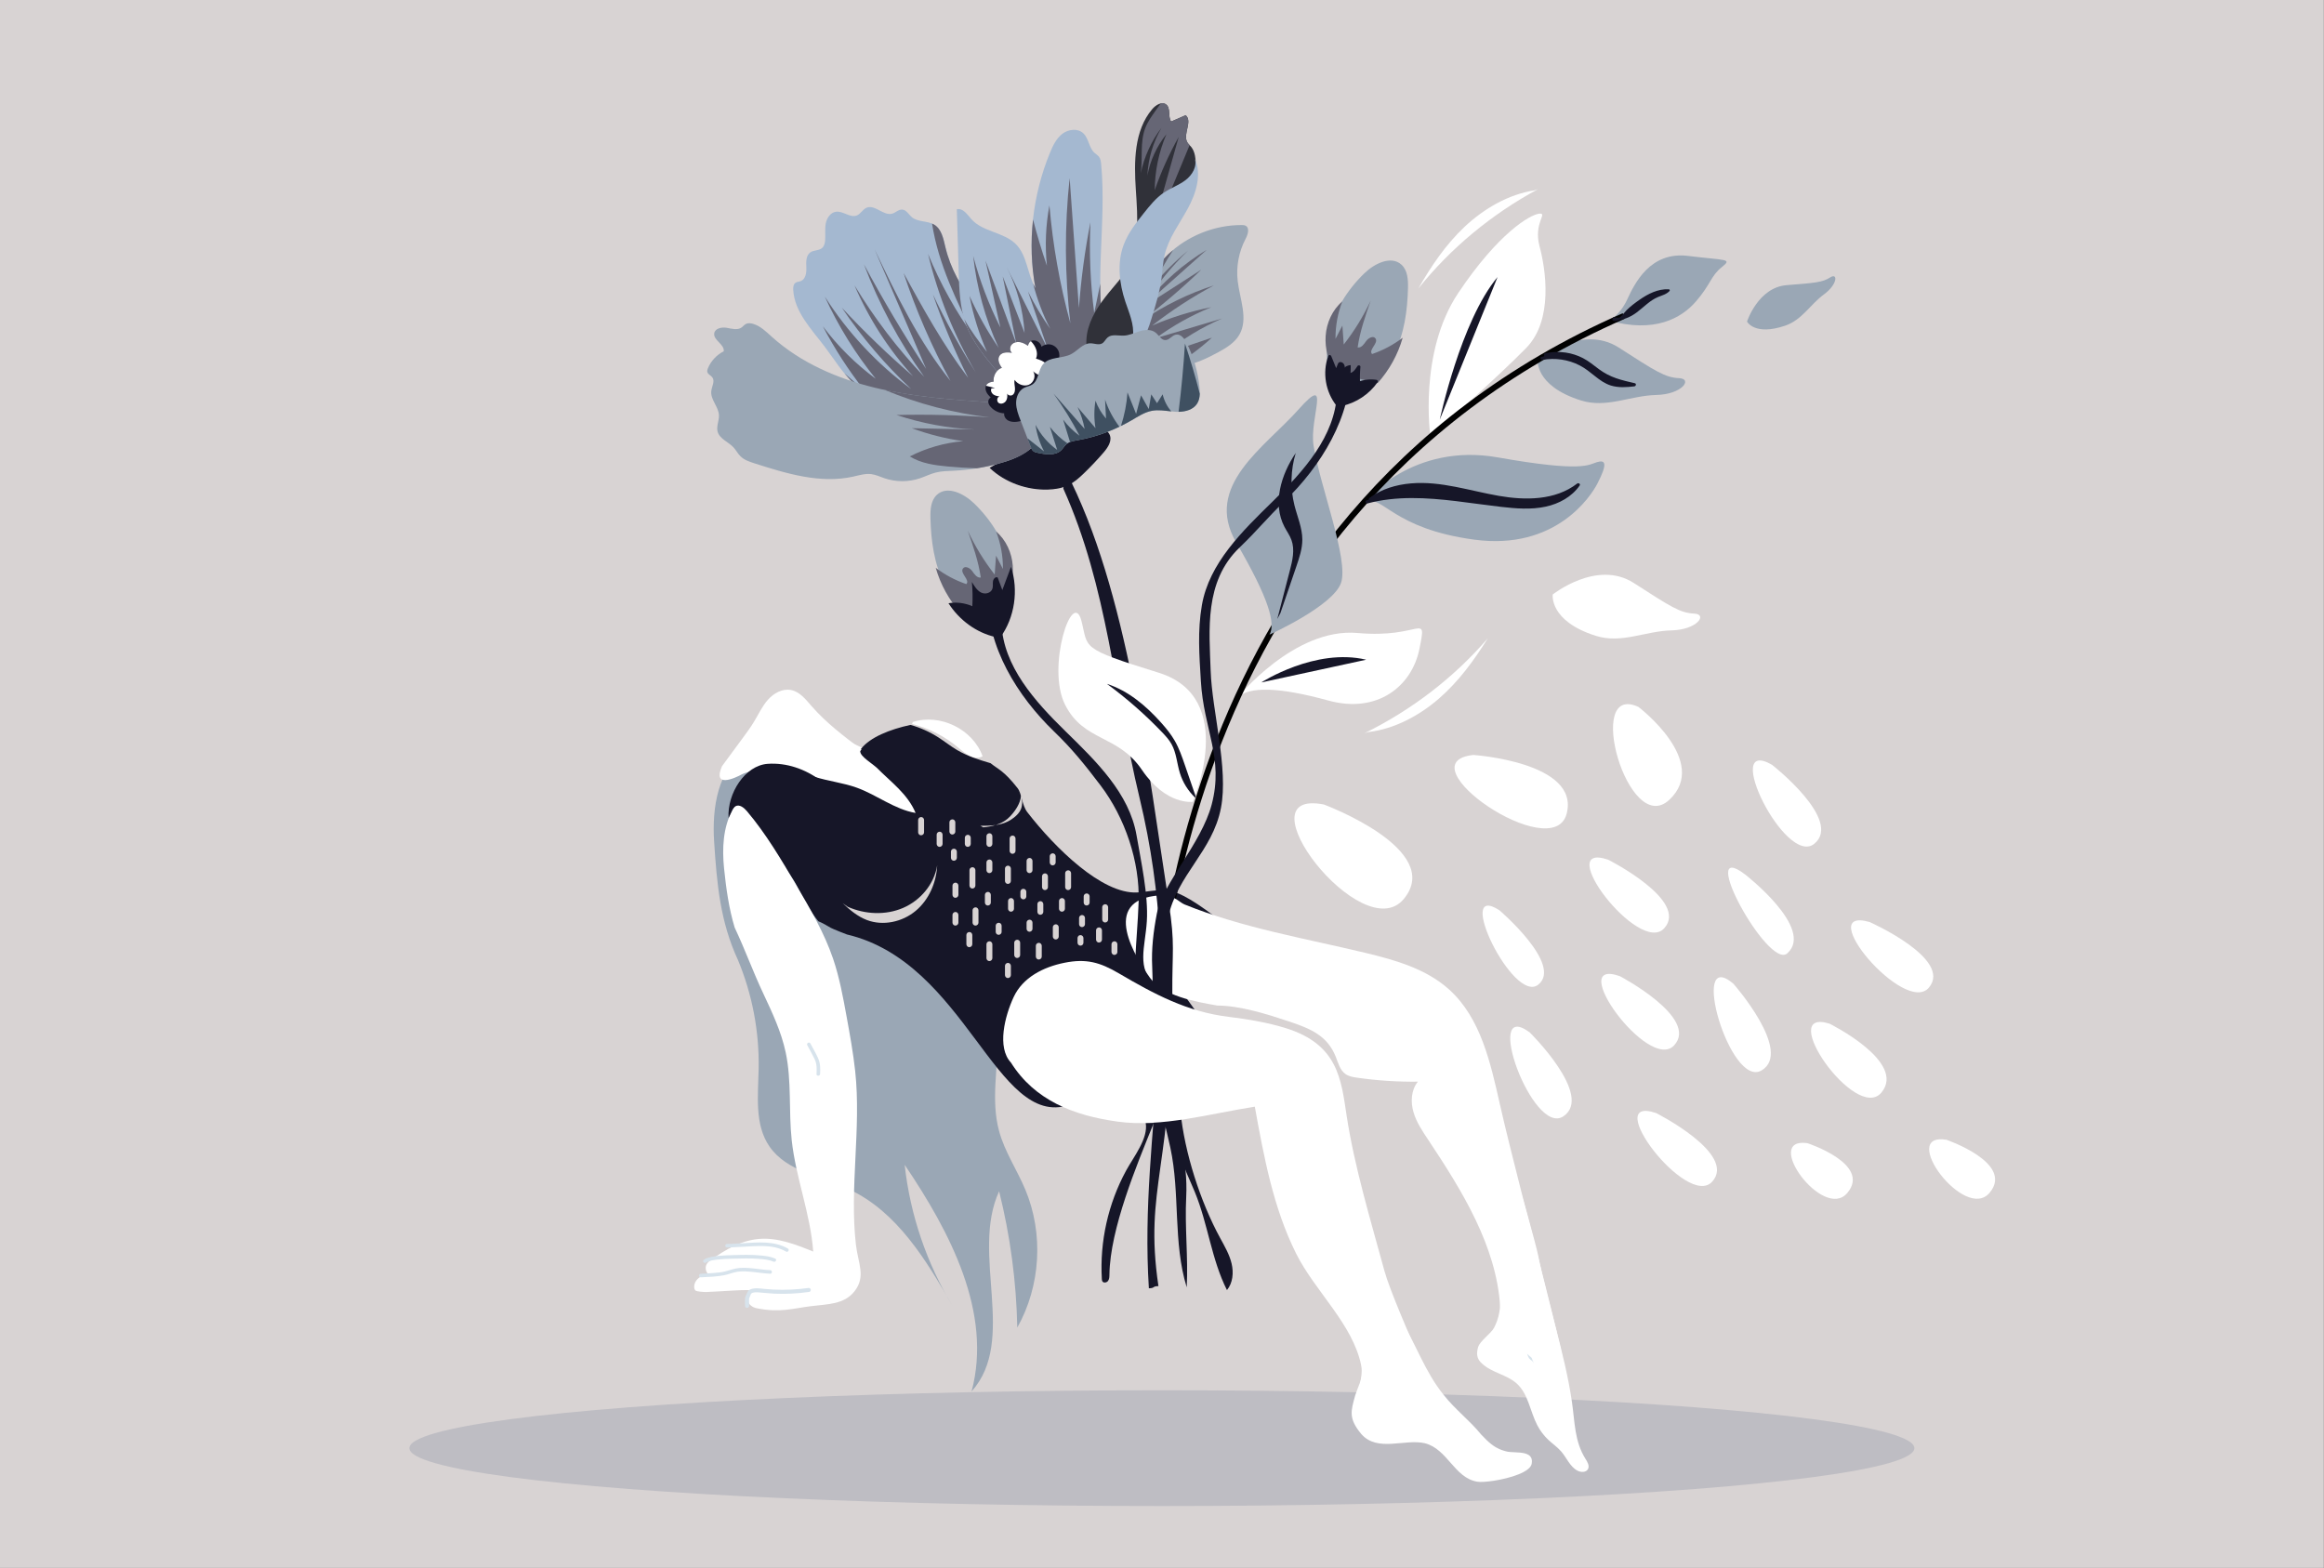 <?xml version="1.0" encoding="utf-8"?>
<!-- Generator: Adobe Illustrator 23.0.6, SVG Export Plug-In . SVG Version: 6.00 Build 0)  -->
<svg version="1.1" id="Layer_1" xmlns="http://www.w3.org/2000/svg" xmlns:xlink="http://www.w3.org/1999/xlink" x="0px" y="0px"
	 viewBox="0 0 1962 1323.88" enable-background="new 0 0 1962 1323.88" xml:space="preserve">
<rect x="0" y="0" width="1962" height="1323.88" fill="#333333" stroke="none"/>
<rect x="-0.1" y="-0.36" fill="#D8D3D3" width="1962" height="1324.45"/>
<ellipse fill-rule="evenodd" clip-rule="evenodd" fill="#BEBDC3" cx="980.9" cy="1222.76" rx="635.29" ry="48.87"/>
<g>
	<path fill-rule="evenodd" clip-rule="evenodd" fill="#9AA7B5" d="M623.01,810.6c12.07,28.93,18.06,60.38,17.47,91.72
		c-0.42,22.55-3.66,47.23,9.17,65.78c14.69,21.25,43.75,25.21,67.17,36.12c40.62,18.91,65.34,60.07,87.62,98.94
		c-22.07-36.28-36.06-77.44-40.69-119.65c38.47,56.89,74.21,125.01,56.5,191.36c38.8-43.38-1.1-116.13,23.24-169
		c9.4,37.62,14.56,76.29,15.34,115.06c19.77-35.08,22.35-79.34,6.77-116.48c-6.97-16.62-17.33-31.87-22.09-49.24
		c-7.2-26.3-0.78-54.18-1-81.45c-0.6-77.28-53.43-143.33-106.14-199.85c-14.02-15.03-28.61-30.17-46.98-39.39
		c-18.37-9.22-41.5-11.54-59.01-0.79c-24.45,15-29.36,48.37-27.48,77C605.25,746.47,607.97,778.08,623.01,810.6"/>
</g>
<line fill="none" stroke="#C06A41" stroke-width="0" stroke-linecap="round" stroke-linejoin="round" x1="1009.93" y1="1166.23" x2="1009.92" y2="1166.13"/>
<path fill="none" stroke="#C06A41" stroke-width="0" stroke-linecap="round" stroke-linejoin="round" d="M1009.92,1166.07
	c0-0.03-0.01-0.06-0.01-0.09"/>
<path fill="none" stroke="#C06A41" stroke-width="0" stroke-linecap="round" stroke-linejoin="round" d="M1003.07,1115.05
	c0.04,0.27,0.07,0.55,0.11,0.82"/>
<path fill="none" stroke="#C06A41" stroke-width="0" stroke-linecap="round" stroke-linejoin="round" d="M1005.95,1135.91
	c0,0,0-0.01,0-0.01"/>
<path fill="#C06A41" d="M1006,1136.25c0.01,0.08,0.02,0.17,0.03,0.25c0.02,0.13,0.03,0.26,0.05,0.39L1006,1136.25z"/>
<g>
	<path fill="#FFFFFF" d="M731.31,632.88c-8.51-3.37-59.73-29.67-63.29-23.88c-5.74,9.34-11.91,18.43-18.46,27.22
		c-2.98,4-6.08,8-7.94,12.63c-1.86,4.63-2.34,10.07-0.05,14.51c1.61,3.12,4.4,5.45,7.28,7.46c17.22,12.01,38.88,15.21,58.58,22.48
		c10.01,3.69,19.64,8.49,29.95,11.2c11.6,3.05,23.73,3.39,35.72,3.03c4.4-0.13,8.87-0.36,13.03-1.82c4.16-1.45,8.02-4.3,9.73-8.36
		c1.31-3.12,1.25-6.67,0.58-9.99c-2.99-14.94-16.74-25.17-30.37-31.98c-13.63-6.81-28.66-12.08-39.01-23.25"/>
</g>
<g>
	<path fill="#161628" d="M1025.55,773.82c-22.13-16.69-33.18-21.62-41.35-22.19s-16.28,1.58-24.46,1.94
		c-29.47,1.27-68.87-37.36-92.4-67.74c-4.65-6-4.67-15.8-8.28-20.38c-11.59-14.76-16-15.58-22.81-21.05
		c-9.73-2.85-19.48-5.92-28.2-11.07c-5.57-3.29-10.64-7.38-16.1-10.86c-7.19-4.58-15.07-8.09-23.28-10.39
		c-17.52,3.77-34.13,10.51-41.62,20.05c-3.81,4.85,6.57,10.4,13.09,16.07c12.29,12.42,26.05,22.04,32.85,38.23
		c-17.84-3.04-32.68-15.23-49.71-21.36c-11.7-4.21-24.27-5.49-36.11-9.32c-0.69-0.22-1.39-0.46-2.08-0.7
		c-11.33-1.27-21.69-1.8-34.1,2.3c-10.28,3.4-20.41,8.09-28.1,15.71c-2.73,2.7-4.81,5.72-6.41,8.98
		c12.92,3.88,23.02,12.34,28.87,24.67c8.41,17.73,20.37,27.23,27.67,41.85c5.11,10.23,10.7,20.44,17.82,29.32
		c2.49,0.77,10.72,5.64,10.72,5.64c0.9,0.56,12.61,5.32,13.41,5.5c100.77,23.71,125.85,164.11,187.37,144.03
		c8.34-26.4-15.9-81.42,10.91-88.36c26.81-6.94,70.92,2.24,97.32,10.57l-18.24-25.41c3.79-22.07-1.84-7.25,1.95-29.32
		C994.99,796.38,1028.92,776.36,1025.55,773.82z"/>
</g>
<g>
	<path fill="#D8D3D3" d="M715.72,765.67c14.66,6.47,32,7.28,46.71,0.93c14.71-6.35,26.31-20.12,28.78-35.95
		c-0.69,14.6-7,29.15-18.23,38.5s-27.46,12.89-41.12,7.69c-7.82-2.98-14.4-8.48-20.46-14.25"/>
</g>
<g>
	<path fill="#D8D3D3" d="M827.65,697.26c7.96-0.02,16.25-0.12,23.35-3.7c1.81-0.91,3.5-2.03,5.09-3.29
		c2.46-1.94,4.71-4.28,5.87-7.19c1.62-4.08,0.87-8.66,0.11-12.98c0.06,6.06-3.07,11.71-6.86,16.43c-1.39,1.73-2.9,3.39-4.6,4.82
		c-5.65,4.72-13.17,6.57-20.51,7.23"/>
</g>
<path fill="#FFFFFF" d="M1122.49,1059.96c1.54,1.77,4.88,34.72,6.52,36.49c13.06,14,19.75,42.4,21.18,62.55
	c0.34,3.94-5.02,15.33-6.06,19.14c-3.67,13.33-5.92,19.36,5.09,32.66c13.64,15.63,36.73,3.84,53.76,7.82
	c19.11,4.92,24.87,29.31,44.19,32.46c2.39,0.47,7.84,0.16,14.24-0.84c13.47-2.12,30.96-7.34,31.76-14.67
	c0.45-2.71-0.13-4.61-1.36-5.97c-0.78-0.85-1.83-1.5-3.04-1.95c-1.15-0.45-2.43-0.75-3.77-0.93c-0.55-0.09-1.11-0.17-1.68-0.22
	c-3.76-0.38-7.69-0.28-10.23-0.69c-1.34-0.28-2.6-0.59-3.79-0.99c-1.29-0.4-2.54-0.87-3.72-1.41c-0.98-0.45-1.92-0.94-2.82-1.45
	c-2.72-1.62-5.16-3.6-7.64-5.96c-1.57-1.5-3.17-3.15-4.84-4.93c-9.66-11.95-21.74-20.82-31.66-33.49
	c-15.35-18.97-23.22-42.29-34.93-61.65C1183.49,1115.54,1119.88,1057.17,1122.49,1059.96z"/>
<g>
	<path fill="#FFFFFF" d="M1251.28,1151.44c8.28,7.71,20.92,9.21,29.29,16.83c9.77,8.91,11.19,23.59,17.34,35.3
		c2.43,4.62,5.65,8.83,9.47,12.39c3.51,3.26,7.53,6,10.66,9.63c4.66,5.41,7.41,12.84,13.72,16.17c2.95,1.56,7.32,1.59,8.89-1.35
		c1.45-2.74-0.46-5.97-2.11-8.59c-9.31-14.83-8.94-30.73-11.45-48.05c-5.97-41.17-20.65-83.63-28.67-124.45
		c-1.37-6.96-16.16-61.08-17.59-61.25c-17.34-2-17.92,23.5-35.19,26.06c4.56,2.27,12.37,13.98,13.68,18.9
		c1.98,7.39,0.63,17.37,2.61,24.76c4.72,17.64,7.98,37.34-0.65,53.43c-2.55,4.75-11.88,11.05-13.39,16.22
		S1246.46,1147.39,1251.28,1151.44"/>
</g>
<g>
	<path fill="#D7E3EC" d="M1293.37,1148.95c-1.63-0.78-2.8-2.31-3.44-3.93c-0.64-1.62-0.82-3.35-0.92-5.06
		c-0.25-4.14-0.1-8.39,1.57-12.1s5.13-6.82,9.41-7.21c-4.07,3.65-6.81,8.63-7.72,14s0.02,11.12,2.61,16.17"/>
</g>
<path fill="#161628" stroke="#161628" stroke-width="1.049" stroke-miterlimit="10" d="M914.57,399.4
	c5.9-5.68,11.5-11.61,16.78-17.75c3.8-4.42,7.57-10.32,4.48-15.29c-2.3-3.7-7.49-5.11-12.19-5.62
	c-16.37-1.76-32.63,3.24-46.78,10.36c-14.15,7.12-26.76,16.33-40.48,24.06c12.31,11.56,30.32,18.2,48.04,17.71
	c5.76-0.16,11.57-1.06,16.65-3.39C906.33,407.07,910.57,403.26,914.57,399.4z"/>
<path fill="#9AA7B5" d="M965.55,302.19c-2.33-1.41-4.69-3.2-5.47-5.81c-0.59-1.97-0.19-4.08,0.22-6.09
	c2.79-13.73,5.58-27.45,8.37-41.18c1.23-6.07,2.49-12.21,5.09-17.83c2.87-6.2,7.3-11.56,12.22-16.29
	c16.52-15.86,39.32-25.01,62.22-24.97c1.15,0,2.35,0.04,3.37,0.57c3.72,1.94,1.88,7.52-0.07,11.24c-5.66,10.78-7.99,23.28-6.6,35.37
	c1.78,15.4,9.15,32.03,1.4,45.45c-3.93,6.8-11.01,11.08-17.92,14.83c-9.95,5.4-20.42,10.39-31.67,11.61
	C985.94,310.26,974.81,307.8,965.55,302.19z"/>
<g>
	<path fill="#666675" d="M1014.22,227.66c-15.79,10.15-31.59,20.31-47.38,30.46c-0.84,4.15-1.69,8.3-2.53,12.45
		C981.74,257.23,998.43,242.91,1014.22,227.66z"/>
	<path fill="#666675" d="M985.98,215c-4.93,4.73-9.35,10.09-12.22,16.29c-2.61,5.62-3.86,11.76-5.09,17.83
		c-0.39,1.9-0.77,3.81-1.16,5.71c10.1-15.65,21.91-30.18,35.33-43.09c-10.67,8.84-20.53,18.66-29.41,29.3
		c4.99-10.3,10.67-20.25,16.93-29.84C988.87,212.44,987.37,213.66,985.98,215z"/>
	<path fill="#666675" d="M975.81,285.54c14.43-10.6,30.19-19.4,46.78-26.14c-17.14,3.39-33.93,8.6-49.97,15.53
		c16.35-12.76,33.8-24.12,52.09-33.92c-21.45,6.89-41.87,16.94-60.44,29.7c-1.33,6.53-2.65,13.06-3.98,19.59
		c-0.41,2.01-0.81,4.12-0.22,6.09c0.78,2.61,3.14,4.4,5.47,5.81c7.5,4.54,16.23,6.97,24.99,7.13c11.62-6.99,22.57-15.08,32.59-24.22
		c-13.3,4.52-26.6,9.04-39.91,13.56c14.65-12.17,31.06-22.21,48.56-29.73C1013.12,274.47,994.47,280.01,975.81,285.54z"/>
	<path fill="#666675" d="M967.22,256.23c-0.06,0.27-0.11,0.54-0.16,0.81c17.23-15.36,34.46-30.73,51.69-46.09
		C999.03,222.76,981.51,238.21,967.22,256.23z"/>
</g>
<path fill="#A4B8D0" d="M694.09,209.34c1.76-1.56,2.33-4.06,2.52-6.4c0.39-4.69-0.34-9.47,0.5-14.1c0.85-4.63,3.92-9.39,8.59-10.04
	c6.08-0.86,12.08,5.46,17.74,3.09c3.21-1.34,4.91-5.08,8.09-6.47c7.06-3.08,14.4,7.15,21.78,4.96c2.91-0.87,5.28-3.61,8.31-3.43
	c3.52,0.21,5.43,4.07,8.11,6.36c5.14,4.39,13.25,2.89,19.01,6.42c6.23,3.82,7.72,12,9.42,19.11c8.61,36.03,36.37,64.21,65.32,87.32
	c7.87,6.28,16.2,12.68,20.54,21.77c4.35,9.08,3.14,21.74-5.43,27.02c-3.25,2-7.1,2.72-10.86,3.37c-15.12,2.63-30.3,4.9-45.53,6.79
	c-9.67,1.2-19.47,2.25-29.14,1.04c-11.33-1.41-22.02-5.86-32.55-10.26c-14.08-5.89-28.46-11.96-39.72-22.25
	c-9.71-8.87-16.55-20.37-24.5-30.85c-11.24-14.83-25.56-29.42-26.62-48.01c-0.13-2.21,0.12-4.77,1.94-6.03
	c1.27-0.88,2.94-0.85,4.38-1.39c4.24-1.61,4.97-7.23,4.74-11.76c-0.23-4.53-0.33-9.96,3.41-12.52
	C687.1,211.04,691.42,211.72,694.09,209.34z"/>
<path fill="#666675" d="M878.6,344.93c8.57-5.28,9.78-17.93,5.43-27.02c-4.35-9.08-12.67-15.48-20.54-21.77
	c-28.95-23.11-56.71-51.29-65.32-87.32c-1.7-7.11-3.19-15.29-9.42-19.11c-0.6-0.37-1.23-0.65-1.87-0.92
	c5.28,34.19,20.92,65.94,36.37,96.97c-16.03-22.1-29.41-46.12-39.76-71.38c8.4,35.11,22.02,68.97,40.28,100.12
	c-13.36-21.26-25.45-43.3-36.2-65.99c8.34,24.16,18.3,47.75,29.81,70.57c-21.03-27.62-37.84-58.17-54.56-88.58
	c10.45,31.44,23.71,61.95,39.55,91.05c-26.86-33.39-45.58-72.44-64.05-111.09c14.51,33.66,29.03,67.31,43.54,100.97
	c-18.77-28.63-36.29-58.08-52.49-88.23c12.72,33.67,29.87,65.67,50.85,94.91c-22.31-23.5-42.07-49.42-58.82-77.17
	c12.04,28.09,28.83,54.15,49.44,76.73c-21.1-18.15-41.19-37.47-60.13-57.86c16.89,25.01,36.58,48.12,58.6,68.75
	c-28.88-21.25-53.77-47.9-73-78.16c11.32,24.85,25.82,48.24,43.02,69.44c-16.93-12.52-32.03-27.51-44.68-44.35
	c9.9,18.89,21.51,36.89,34.67,53.68c-5.58-4.51-11.04-9.16-16.38-13.94c2.45,2.96,5.03,5.8,7.88,8.4
	c11.27,10.29,25.65,16.36,39.72,22.25c10.53,4.4,21.22,8.85,32.55,10.26c9.67,1.21,19.47,0.16,29.14-1.04
	c15.23-1.89,30.41-4.16,45.53-6.79C871.5,347.65,875.35,346.93,878.6,344.93z"/>
<path fill="#A4B8D0" d="M809.34,229.15c0.45,15.19,0.95,30.7,6.28,44.93c5.4,14.44,15.41,26.6,25.24,38.47
	c8.48,10.24,17.86,21.07,30.77,24.25c13.8,3.4,27.98-2.82,40.68-9.2c10.03-5.04,21.12-11.86,22.73-22.96
	c0.68-4.68-0.51-9.39-1.5-14.02c-10.65-49.63,0.85-101.35-3.9-151.89c-0.21-2.27-0.51-4.67-1.92-6.46c-1.02-1.3-2.52-2.13-3.75-3.25
	c-4.75-4.33-4.77-12.22-9.51-16.57c-4.7-4.31-12.53-3.34-17.59,0.54c-5.06,3.88-7.94,9.9-10.37,15.8
	c-14.83,35.99-19.44,76.24-12.37,114.51c-6.85-11.82-6.86-27.46-16.5-37.15c-10.2-10.25-27.86-10.23-37.49-21.02
	c-3.52-3.94-7.23-9.73-12.36-8.43C808.32,194.19,808.83,211.67,809.34,229.15z"/>
<path fill="#666675" d="M923.77,264.32c-3.28-25.42-4.34-51.12-3.17-76.72c-4.73,23.95-7.98,48.19-9.73,72.54
	c-2.61-36.59-5.23-73.17-7.84-109.76c-4.41,40.72-4.2,81.93,0.62,122.61c-8.91-32.57-14.84-65.95-17.69-99.6
	c-3.14,16.76-3.86,33.98-2.12,50.95c-4.43-12.84-8.32-25.86-11.72-39c-2.1,19.3-1.48,38.88,2.04,57.97
	c-0.77-1.33-1.45-2.72-2.07-4.13c3.48,13.29,8.16,26.21,14.59,38.49c-7.08-10.03-13.39-20.62-18.84-31.62
	c5.51,16.06,11.02,32.13,16.54,48.19c-11.52-22.93-23.03-45.87-34.55-68.8c8.77,17.26,13.96,36.33,15.14,55.65
	c-6.15-15.91-12.3-31.82-18.45-47.74c3.82,18.89,7.64,37.78,11.45,56.66c-8.67-23.36-17.34-46.72-26.02-70.08
	c4.2,18.86,8.4,37.71,12.61,56.57c-9.74-19.24-17.45-39.51-22.95-60.36c2.9,26.76,10.18,53.04,21.44,77.48
	c-9.47-13.82-17.71-28.49-24.56-43.77c3.11,16.26,8.06,32.17,14.74,47.32c-6.84-8.82-13.75-17.94-19.11-27.69
	c0.44,1.47,0.91,2.93,1.45,4.38c0.12,0.29,0.23,0.59,0.35,0.88c5.46,14.14,15.28,26.13,24.96,37.82
	c8.48,10.24,17.86,21.07,30.77,24.25c13.8,3.4,27.98-2.82,40.68-9.2c10.03-5.04,21.12-11.86,22.73-22.96
	c0.68-4.68-0.51-9.39-1.5-14.02c-3.61-16.85-4.65-33.94-4.66-51.14C927.17,247.77,925.47,256.05,923.77,264.32z"/>
<path fill="#303139" d="M950.01,298.09c2.89-2.48,5.82-5.01,7.97-8.16c5.26-7.74,4.97-17.79,5.32-27.14
	c1.05-28.65,10-56.96,25.61-81c5.07-7.82,10.85-15.22,15.05-23.53c4.2-8.32,6.77-17.87,4.85-26.99c-0.54-2.56-1.45-5.1-3.09-7.14
	c-1.09-1.34-2.47-2.45-3.35-3.95c-4.03-6.91,4.69-17.71-1.39-22.9c-4.09,1.79-8.18,3.57-12.28,5.36
	c-2.87-4.24-0.14-11.21-4.16-14.37c-3.61-2.84-8.83,0.37-11.8,3.88c-15.36,18.13-15.41,44.35-13.83,68.06
	c1.59,23.71,3.59,49.32-9.04,69.45c-3.07,4.89-6.89,9.25-10.62,13.66c-8.59,10.16-16.9,21.07-20.49,33.89
	c-3.58,12.81-1.47,28.02,8.4,36.95C935.7,310.34,942.92,304.17,950.01,298.09z"/>
<path fill="#666675" d="M1004.3,122.57c-0.71-0.75-1.41-1.51-1.93-2.39c-4.03-6.91,4.69-17.71-1.39-22.9
	c-4.09,1.79-8.18,3.57-12.28,5.36c-2.87-4.24-0.14-11.21-4.16-14.37c-1.37-1.08-2.97-1.28-4.59-0.93c-1.56,2.14-3.1,4.29-4.62,6.44
	c-3.21,4.54-6.45,9.13-8.44,14.31c-4.62,11.99-2.04,25.46-3.83,38.19c2.9-13.86,8.92-27.06,17.49-38.34
	c-7.15,12.21-11.26,26.18-11.88,40.32c2.35-12.74,7.92-24.87,16.06-34.94c-6.39,14.9-9.77,31.08-9.88,47.29
	c5.39-15.54,12.17-30.6,20.24-44.94c-8.55,30.36-17.11,60.71-25.66,91.07C981.06,178.68,992.68,150.62,1004.3,122.57z"/>
<path fill="#9AA7B5" d="M636.94,391.22c27.02,8.66,55.62,17.4,83.32,11.22c5.06-1.13,10.17-2.76,15.31-2.11
	c3.82,0.48,7.36,2.19,11.01,3.44c9.61,3.3,20.31,3.34,29.94,0.12c4.48-1.5,8.73-3.67,13.3-4.85c5.03-1.29,10.28-1.33,15.47-1.59
	c12.62-0.63,25.18-2.6,37.39-5.87c8.47-2.27,16.9-5.21,24.12-10.19c7.22-4.98,13.2-12.2,15.23-20.74c0.83-3.48,0.9-7.43-1.22-10.31
	c-1.64-2.22-4.29-3.42-6.88-4.37c-12.25-4.49-25.47-5.41-38.49-6.3c-32.53-2.24-65.22-4.62-96.9-12.32s-62.58-21.04-86.8-42.86
	c-4.87-4.38-9.72-9.25-16.01-11.08c-2.04-0.59-4.35-0.81-6.2,0.22c-1.34,0.75-2.27,2.05-3.53,2.92c-3.51,2.44-8.23,0.98-12.44,0.24
	c-4.21-0.73-9.81,0.35-10.56,4.56c-1.04,5.89,8.8,9.35,7.99,15.28c-5.91,2.97-10.71,8.1-13.29,14.19c-0.45,1.05-0.83,2.22-0.53,3.33
	c0.54,2,2.96,2.79,4.2,4.45c2.39,3.19-0.38,7.56-0.87,11.51c-0.89,7.18,6.1,13.21,6.47,20.43c0.24,4.65-2.32,9.31-1.16,13.82
	c1.59,6.21,9,8.64,13.38,13.32c2.18,2.33,3.62,5.28,5.88,7.53C628.24,388.38,632.68,389.85,636.94,391.22z"/>
<path fill="#666675" d="M873.94,345.97c-12.25-4.49-25.47-5.41-38.49-6.3c-29.69-2.04-59.52-4.25-88.59-10.47
	c28.34,11.82,58.33,19.7,88.83,23.19c-26.2-1.95-52.49-2.61-78.75-1.98c21.29,7.09,43.56,11.22,65.97,12.23
	c-17.71-0.37-35.42-0.73-53.13-1.1c14.02,5.18,28.59,8.86,43.39,10.96c-15.66,1.33-31.06,5.73-45.06,12.88
	c9.41,5.87,20.81,7.46,31.85,8.49c8.19,0.76,16.41,1.26,24.64,1.54c6.08-0.97,12.12-2.24,18.07-3.84
	c8.47-2.27,16.9-5.21,24.12-10.19c7.22-4.98,13.2-12.2,15.23-20.74c0.83-3.48,0.9-7.43-1.22-10.31
	C879.18,348.11,876.53,346.92,873.94,345.97z"/>
<path fill="#161628" d="M866.87,353.09c-2.44,1.79-5.44,2.71-8.44,3.05c-2.46,0.27-5.07,0.15-7.25-1.04
	c-2.18-1.19-3.79-3.65-3.4-6.09c-4.3-0.17-8.5-2.16-11.36-5.37c-1.04-1.16-1.93-2.55-2.08-4.1c-0.15-1.55,0.64-3.27,2.11-3.79
	c-1.44-1.49-2.91-3.01-3.77-4.9c-0.86-1.88-1.01-4.23,0.16-5.94c1.27-1.87,3.72-2.53,5.97-2.68c-0.53-4.75,2.41-10.35,7-11.67
	c-2.31-2.97-4.07-7.28-1.9-10.35c2.16-3.06,6.67-2.87,10.38-2.36c-1.98-1.59-1.94-4.89-0.29-6.82c1.65-1.93,4.45-2.57,6.96-2.18
	c2.51,0.4,4.78,1.69,6.88,3.11c0.68-2.96,1.88-4.55,4.93-4.53c3.04,0.02,5.92,2.35,6.56,5.32c2.46-1.98,5.97-2.56,8.94-1.48
	c2.97,1.07,5.29,3.77,5.91,6.86c0.57,2.8-0.18,5.68-0.93,8.44c4.47,0.74,8.69,3.93,9.75,8.34c1.06,4.41-1.87,9.63-6.35,10.27
	c-1.33,0.19-2.81,0.03-3.9,0.82c-2.1,1.52-0.98,4.75-0.98,7.34c0,3.24-2.18,6.16-4.89,7.92c-2.71,1.77-5.91,2.59-9.05,3.38
	c0.95,2.78-0.75,5.91-3.18,7.55C872.22,353.84,869.24,351.35,866.87,353.09z"/>
<path fill="#FFFFFF" d="M883.33,307.34c-2.22-2.46-5.55-3.55-8.71-4.53c2.22-5.05-0.34-10.68-4.32-14.76
	c-1.26,0.7-1.99,1.98-2.44,3.92c-2.1-1.42-4.38-2.71-6.88-3.11c-2.51-0.4-5.3,0.25-6.96,2.18c-1.65,1.93-1.69,5.23,0.29,6.82
	c-3.71-0.51-8.22-0.7-10.38,2.36c-2.17,3.08-0.41,7.38,1.9,10.35c-4.6,1.32-7.53,6.92-7,11.67c-2.26,0.15-4.7,0.81-5.97,2.68
	c-0.17,0.25-0.25,0.53-0.37,0.8l7.56,1.95c-1.01,0.09-2.02,0.18-3.03,0.27c-0.95,1.67-0.04,3.89,1.49,5.05
	c1.53,1.15,3.51,1.49,5.4,1.8c-2.36,0.36-2.74,4.2-0.73,5.49c2.01,1.29,4.89,0.16,6.16-1.86c1.13-1.8,1.23-4.03,0.94-6.16
	c0.56,1.63,3.25,2.28,4.75,1.09c1.73-1.36,2.02-3.87,1.81-6.06s-0.78-4.42-0.27-6.56c2.59,3.8,7.83,5.89,12.07,4.11
	c4.24-1.79,6.28-7.85,3.39-11.42c3.31,2.77,8.21,5.58,11.52,2.81C886.08,314.11,885.55,309.8,883.33,307.34z"/>
<path fill="#A4B8D0" d="M965.81,179.78c4.98-6.25,10.06-12.6,16.68-17.07c5.84-3.95,12.68-6.31,18.31-10.56
	c5.63-4.25,10.02-11.46,7.91-18.19c6.02,13.45,1.09,29.27-5.96,42.2c-7.06,12.94-16.33,25.05-19.61,39.41
	c-1.4,6.14-1.65,12.47-2.45,18.71c-1.55,12.1-5.18,23.83-8.79,35.49c-3.48,11.25-8.41,24.04-19.62,27.68
	c1.85-4.37,3.64-8.84,4.2-13.55c1.18-9.98-3.25-19.64-6.43-29.18c-5.19-15.55-7.12-32.87-1.33-48.2
	C952.47,196.57,959.19,188.08,965.81,179.78z"/>
<path fill="#9AA7B5" d="M935.07,284.96c3.58-3.06,8.98-1.39,13.68-1.58c4.66-0.19,8.97-2.36,13.43-3.71
	c4.46-1.35,9.74-1.75,13.38,1.16c2.8,2.24,4.73,6.38,8.32,6.33c3.34-0.05,5.47-3.87,8.73-4.58c4.11-0.9,7.38,3.34,9.26,7.11
	c5.77,11.59,9.43,24.21,10.78,37.08c0.5,4.81,0.59,10-2.02,14.07c-3.63,5.65-11.24,7.21-17.95,6.86
	c-6.71-0.34-13.46-2.05-20.07-0.84c-6.31,1.16-11.8,4.85-17.34,8.09c-14.06,8.22-29.59,13.93-45.62,16.77
	c-3.32,0.59-6.87,1.15-9.4,3.38c-1.6,1.41-2.64,3.36-4.15,4.88c-4.99,5.01-13.24,3.85-20.14,2.34c-1.29-0.28-2.64-0.59-3.66-1.44
	c-1.08-0.9-1.63-2.27-2.13-3.59c-2.89-7.52-5.79-15.03-8.68-22.55c-1.81-4.71-3.65-9.55-3.65-14.59s2.25-10.41,6.75-12.69
	c2.18-1.1,4.72-1.42,6.78-2.73c5.59-3.55,4.96-12.15,9.22-17.22c5.46-6.51,16.04-4.56,23.6-8.44c5.6-2.88,9.87-9.09,16.17-9.19
	c3.44-0.05,7.16,1.78,10.13,0.06C932.43,288.78,933.35,286.43,935.07,284.96z"/>
<g>
	<path fill="#3F5061" d="M1000.39,290.1c-1.2,19.26-3.02,38.48-5.4,57.62c6.07-0.1,12.41-1.89,15.63-6.89
		c1.59-2.47,2.17-5.36,2.28-8.33C1009.24,318.22,1005.11,304.06,1000.39,290.1z"/>
	<path fill="#3F5061" d="M870.16,377.28c0.51,1.31,1.05,2.69,2.13,3.59c1.02,0.85,2.36,1.16,3.66,1.44
		c6.91,1.51,15.15,2.67,20.14-2.34c1.51-1.51,2.54-3.47,4.15-4.88c0.32-0.28,0.69-0.46,1.03-0.69c-5.65-3.85-10.73-8.54-14.91-13.96
		c2.05,6.48,4.11,12.96,6.16,19.44c-7.65-5.48-13.97-12.79-18.28-21.15c1.08,7.82,3.55,15.46,7.24,22.44
		c-4.71-3.71-9.41-7.43-14.12-11.14C868.29,372.44,869.23,374.86,870.16,377.28z"/>
	<path fill="#3F5061" d="M981.55,332.95c-1.58,2.5-3.17,5-4.75,7.5c-1.63-2.49-3.25-4.98-4.88-7.48c-0.7,4.14-1.41,8.29-2.11,12.43
		c-2.17-3.87-4.34-7.74-6.51-11.61c-1.38,5.24-2.76,10.48-4.15,15.71c-2.43-6.06-4.85-12.12-7.28-18.17
		c-0.65,9.63-2.54,19.16-5.52,28.33c3.01-1.48,5.99-3.04,8.88-4.73c5.54-3.24,11.03-6.93,17.34-8.09
		c5.34-0.98,10.78-0.06,16.22,0.52C985.32,343.21,982.78,338.25,981.55,332.95z"/>
	<path fill="#3F5061" d="M932.94,337.42c0.27,5.32,0.54,10.65,0.8,15.97c-3.86-4.42-6.89-9.56-8.89-15.07
		c-1.27,7.67-1.27,15.55,0.02,23.22c-5.04-5.94-10.08-11.88-15.13-17.82c2.76,5.87,4.76,12.09,5.95,18.47
		c-8.78-9.99-17.57-19.98-26.35-29.98c8.23,11.33,15.6,23.28,22.04,35.71c-5.28-3.81-9.98-8.43-13.87-13.65
		c1.96,6.34,3.91,12.67,5.87,19c1.97-0.78,4.14-1.19,6.24-1.56c12.25-2.18,24.2-6.03,35.43-11.39
		C939.81,353.41,935.66,345.66,932.94,337.42z"/>
</g>
<g>
	<path fill="#9AA7B5" d="M840.21,528.19c-18.79-3.57-34.28-17.96-42.94-35.02c-8.66-17.06-11.28-36.56-11.76-55.68
		c-0.18-7.03,0.28-14.93,5.45-19.7c8.75-8.05,22.86-1.02,31.4,7.25c14.44,13.99,25.62,31.74,29.88,51.39
		c4.26,19.65,1.15,41.2-10.28,57.73"/>
</g>
<g>
	<path fill="#666675" d="M811.13,517.74c-9.83-10.95-17.13-24.16-21.15-38.32c7.79,5.95,16.56,10.62,25.84,13.77
		c3.36-3.53-5.7-9.19-2.88-13.16c1.85-2.6,6-0.42,7.85,2.19c1.85,2.6,4.08,6,7.22,5.39c-1.95-13.55-6.49-26.57-10.99-39.49
		c6.13,13.15,13.77,25.6,22.72,37.02c0.39-5.32,0.77-10.65,1.16-15.97c1.93,3.75,3.87,7.5,5.8,11.25
		c0.11-10.79-1.85-21.59-5.75-31.65c8.4,7.13,13.28,17.97,14.06,28.96s-2.37,22.07-7.92,31.59"/>
</g>
<g>
	<path fill="#161628" d="M840.25,537.85c-15.82-3.63-30.24-14.03-39.5-28.49c6.75-1.17,13.79-0.28,20.12,2.52
		c0.37-6.83,0.25-13.68-0.37-20.49c2.08,3.51,4.33,7.2,7.81,8.94c3.48,1.74,8.49,0.49,9.61-3.51c0.55-1.97,0.06-4.12,0.41-6.14
		s2.31-4.05,3.95-3.03c1.31,3.52,2.61,7.05,3.92,10.57c2.44-6.52,4.88-13.04,7.32-19.57c6.55,19.67,3.07,42.93-8.88,59.29"/>
</g>
<path fill-rule="evenodd" clip-rule="evenodd" fill="#FFFFFF" d="M1044.64,589.23c0,0,47.98-59.61,101.59-54.75
	c53.61,4.87,58.48-18.71,52.16,13.16c-6.31,31.87-35.67,55.23-76.92,43.87C1080.23,580.16,1054.21,579.27,1044.64,589.23z"/>
<path fill-rule="evenodd" clip-rule="evenodd" fill="#9AA7B5" d="M1152.43,423.12c0,0,39.98-49.68,112.19-36.89
	c72.21,12.79,76.58,6.05,83.61,3.99c7.03-2.06,9.32,0.73,0.3,18.21c-5.32,10.29-34.98,56.47-103.8,47.24
	C1175.91,446.44,1167.73,418.08,1152.43,423.12z"/>
<path fill-rule="evenodd" clip-rule="evenodd" fill="#FFFFFF" d="M1207.65,368.9c0,0-10.46-70.8,23.43-121.47
	c33.89-50.67,60.71-66.21,68.38-67c7.67-0.78-5.04,7.69,0.27,27.5s11.69,62.25-11.14,85.77
	C1265.77,317.21,1207.65,368.9,1207.65,368.9z"/>
<path fill-rule="evenodd" clip-rule="evenodd" fill="#DFE2DB" d="M1308.53,297.92"/>
<path fill-rule="evenodd" clip-rule="evenodd" fill="#9AA7B5" d="M1298.18,303.19c0,0,37.27-29.78,68.44-9.72
	c31.16,20.06,39.14,25.31,50.89,25.83c11.75,0.53,2.67,13.71-19.17,14.19c-21.84,0.48-42.06,11.47-63.79,4.59
	C1294.95,325.55,1298.18,303.19,1298.18,303.19z"/>
<path fill-rule="evenodd" clip-rule="evenodd" fill="#9AA7B5" d="M1358.43,270.71c0,0,9.13-4.44,15.36-17.93
	c6.23-13.49,19.38-40.7,51.42-36.69c32.05,4,37.66,2.08,28.36,9.49c-9.3,7.41-9.21,14.4-21.74,28.89
	C1419.31,268.97,1396.58,281.39,1358.43,270.71z"/>
<path fill="#161628" d="M1064.81,576.23c0,0,45.58-29.46,88.57-19.19"/>
<path fill="#161628" d="M1215.52,354.24c0,0,17.65-83.11,48.75-120.29"/>
<g>
	<path fill="#FFFFFF" d="M1152.01,619.07c39.95-19.65,75.81-47.28,104.07-80.16c-11.42,18.32-24.36,36.22-41.17,50.85
		c-16.81,14.63-37.89,25.86-60.03,28.42"/>
</g>
<g>
	<path fill="#FFFFFF" d="M1298.45,159.71c-39.2,21.11-74.02,50.04-101.05,83.93c10.74-18.72,23.01-37.09,39.27-52.34
		c16.26-15.24,36.91-27.23,58.95-30.61"/>
</g>
<path fill-rule="evenodd" clip-rule="evenodd" fill="#FFFFFF" d="M1310.87,501.98c0,0,37.27-29.78,68.44-9.72
	c31.16,20.06,39.14,25.31,50.89,25.83c11.75,0.53,2.67,13.71-19.17,14.19c-21.84,0.48-42.06,11.47-63.79,4.59
	C1307.65,524.34,1310.87,501.98,1310.87,501.98z"/>
<path fill="none" stroke="#010101" stroke-width="5" stroke-miterlimit="10" d="M976.54,877.68c0,0-3.11-437.19,394.39-610.93"/>
<g>
	<path fill="#161628" d="M1156.81,421.63c16.16-12.18,37.99-13.99,58.07-11.48c20.08,2.52,39.54,8.86,59.63,11.26
		s41.94,0.33,57.9-12.11c-6.52,9.48-17.54,15.15-28.83,17.39s-22.95,1.4-34.38,0.14c-38.42-4.24-77.81-13.11-115.14-3.06"/>
	<g>
		<path fill="#161628" d="M1157.5,422.81c19.11-14.28,44.53-13.83,66.94-9.81c24.61,4.41,49.07,12.77,74.38,10.16
			c12.45-1.28,24.57-5.16,34.56-12.89c-0.71-0.55-1.42-1.1-2.14-1.65c-5.92,8.5-15.47,13.72-25.36,16.17
			c-11.98,2.97-24.54,2.02-36.68,0.68c-24.82-2.74-49.52-7.37-74.56-7.66c-13.77-0.16-27.6,1.09-40.94,4.65
			c-1.69,0.45-0.97,3.08,0.72,2.62c24.46-6.53,50.01-4.93,74.87-1.96c12.68,1.52,25.32,3.4,38.01,4.85
			c12.46,1.42,25.21,2.5,37.59-0.17c11.24-2.43,22.02-8.24,28.69-17.82c0.96-1.38-1.03-2.51-2.14-1.65
			c-18.58,14.37-43.97,14.18-66.02,10.36c-24.59-4.26-48.92-12.7-74.19-10.54c-12.52,1.07-24.95,4.7-35.11,12.29
			C1154.74,421.5,1156.09,423.86,1157.5,422.81L1157.5,422.81z"/>
	</g>
</g>
<g>
	<path fill="#161628" d="M1362.04,269.94c1.83,0.72,3.97,0.11,5.57-1.01s2.8-2.7,4.08-4.16c3.06-3.48,6.71-6.4,10.45-9.15
		c7.83-5.76,16.9-11.07,26.69-10.47c-2.4,2.71-6.25,3.54-9.6,4.97c-6.59,2.8-11.61,8.13-17.25,12.48
		c-5.64,4.35-12.83,7.9-19.81,6.16"/>
	<g>
		<path fill="#161628" d="M1361.81,270.77c3.21,1.1,6.27-0.75,8.42-3.04c2.53-2.69,4.87-5.41,7.72-7.79
			c5.62-4.69,11.92-9.2,18.79-11.86c3.87-1.5,7.93-2.31,12.09-2.09c-0.2-0.49-0.41-0.98-0.61-1.47c-2.85,3.08-7.33,3.73-10.95,5.54
			c-3.88,1.94-7.25,4.72-10.55,7.5c-6.69,5.64-14.88,12.56-24.32,10.35c-1.08-0.25-1.54,1.41-0.46,1.66
			c7.2,1.69,14.3-1.62,19.97-5.87c5.87-4.4,11-10.07,17.9-12.92c3.37-1.39,7.07-2.27,9.64-5.04c0.52-0.56,0.14-1.43-0.61-1.47
			c-9.08-0.48-17.44,3.81-24.7,8.86c-3.81,2.65-7.58,5.48-10.89,8.75c-2.82,2.77-6.21,8.86-10.97,7.23
			C1361.21,268.75,1360.76,270.41,1361.81,270.77L1361.81,270.77z"/>
	</g>
</g>
<g>
	<path fill="#161628" d="M1304.8,299.64c11.56-2.65,24.15-0.53,34.19,5.79c5,3.14,9.36,7.25,14.39,10.34
		c7.97,4.89,17.26,7.04,26.38,9.11c-6.96,0.84-14.21,1.32-20.78-1.12c-7.36-2.74-12.91-8.78-19.37-13.24
		c-10.87-7.49-24.79-10.41-37.76-7.93"/>
	<g>
		<path fill="#161628" d="M1305.16,300.95c9.93-2.23,20.6-0.92,29.69,3.69c4.86,2.47,9.01,5.98,13.36,9.21
			c4.28,3.18,8.86,5.68,13.85,7.55c5.63,2.1,11.5,3.45,17.34,4.78c0.12-0.89,0.24-1.78,0.36-2.67c-5.89,0.7-12,1.23-17.82-0.26
			c-5.31-1.36-9.73-4.58-13.95-7.95c-4.17-3.34-8.29-6.7-13.07-9.16c-4.8-2.46-9.98-4.19-15.31-5.06
			c-6.03-0.98-12.13-0.93-18.13,0.2c-1.72,0.32-0.99,2.94,0.72,2.62c10.57-1.98,21.78-0.32,31.34,4.59
			c4.83,2.48,8.93,5.89,13.16,9.24c4.02,3.2,8.24,6.23,13.2,7.77c6.42,2,13.27,1.51,19.85,0.73c1.4-0.17,1.99-2.3,0.36-2.67
			c-5.28-1.2-10.57-2.41-15.7-4.19c-5.23-1.81-10.03-4.32-14.48-7.6c-4.43-3.26-8.62-6.86-13.54-9.39
			c-4.57-2.35-9.53-3.95-14.61-4.69c-5.79-0.85-11.65-0.65-17.36,0.63C1302.73,298.71,1303.46,301.33,1305.16,300.95L1305.16,300.95
			z"/>
	</g>
</g>
<path fill-rule="evenodd" clip-rule="evenodd" fill="#9AA7B5" d="M1474.9,271.53c0,0,9.34-28.84,33.41-30.75
	c24.07-1.91,30.27-2.34,36.8-6.54c6.53-4.2,6.4,5.76-5.21,14.28c-11.61,8.52-18.55,21.61-32.76,26.45
	C1481.24,283.8,1474.9,271.53,1474.9,271.53z"/>
<g>
	<path fill="#9AA7B5" d="M1133.97,333.93c18.79-3.57,34.28-17.96,42.94-35.02s11.28-36.56,11.76-55.68
		c0.18-7.03-0.28-14.93-5.45-19.7c-8.75-8.05-22.86-1.02-31.4,7.25c-14.44,13.99-25.62,31.74-29.88,51.39
		c-4.26,19.65-1.15,41.2,10.28,57.73"/>
</g>
<g>
	<path fill="#666675" d="M1163.05,323.48c9.83-10.95,17.13-24.16,21.15-38.32c-7.79,5.95-16.56,10.62-25.84,13.77
		c-3.36-3.53,5.7-9.19,2.88-13.16c-1.85-2.6-6-0.42-7.85,2.19c-1.85,2.6-4.08,6-7.22,5.39c1.95-13.55,6.49-26.57,10.99-39.49
		c-6.13,13.15-13.77,25.6-22.72,37.02c-0.39-5.32-0.77-10.65-1.16-15.97c-1.93,3.75-3.87,7.5-5.8,11.25
		c-0.11-10.79,1.85-21.59,5.75-31.65c-8.4,7.13-13.28,17.97-14.06,28.96s2.37,22.07,7.92,31.59"/>
</g>
<g>
	<path fill="#161628" d="M1132.46,341.47c11.76-2.47,22.49-9.56,29.38-19.41c-5.02-0.79-10.26-0.19-14.97,1.72
		c-0.28-4.65-0.18-9.32,0.27-13.96c-1.54,2.39-3.22,4.9-5.81,6.09c-2.59,1.19-6.32,0.33-7.15-2.39c-0.41-1.34-0.05-2.8-0.3-4.18
		c-0.26-1.38-1.72-2.76-2.94-2.07c-0.97,2.4-1.94,4.8-2.92,7.2c-1.81-4.44-3.63-8.89-5.44-13.33c-4.87,13.4-2.28,29.25,6.61,40.4"/>
	<g>
		<path fill="#161628" d="M1132.83,342.78c12.17-2.61,23.03-9.88,30.19-20.04c0.47-0.66,0.02-1.87-0.81-2
			c-5.31-0.8-10.68-0.27-15.69,1.72c0.57,0.44,1.15,0.87,1.72,1.31c-0.26-4.66-0.17-9.32,0.27-13.96c0.14-1.43-1.86-1.72-2.53-0.69
			c-1.45,2.24-3.21,5.15-6.01,5.81c-1.07,0.25-2.3,0.15-3.27-0.41c-1.2-0.69-1.35-1.81-1.35-3.1c0-1.4,0.01-2.8-0.82-4.01
			c-0.67-0.97-1.77-1.76-3-1.71c-1.77,0.08-2.05,1.6-2.62,2.98c-0.73,1.8-1.46,3.6-2.19,5.4c0.87,0,1.75,0,2.62,0
			c-1.81-4.44-3.63-8.89-5.44-13.33c-0.51-1.24-2.15-1.33-2.62,0c-5.01,13.99-2.22,30.09,6.96,41.72c1.08,1.37,3-0.56,1.92-1.92
			c-8.58-10.88-10.91-26.07-6.26-39.08c-0.87,0-1.75,0-2.62,0c1.81,4.44,3.63,8.89,5.44,13.33c0.52,1.28,2.1,1.29,2.62,0
			c0.97-2.4,1.94-4.8,2.92-7.2c-0.21,0.27-0.42,0.54-0.63,0.81c0.31-0.14,0.79,0.75,0.86,0.94c0.2,0.57,0.13,1.26,0.13,1.85
			c-0.01,1.16,0.04,2.33,0.55,3.4c0.87,1.8,2.72,2.82,4.65,3.08c4.94,0.67,8.12-3.52,10.5-7.2c-0.84-0.23-1.69-0.46-2.53-0.69
			c-0.44,4.64-0.53,9.3-0.27,13.96c0.04,0.79,0.85,1.66,1.72,1.31c4.53-1.79,9.42-2.44,14.24-1.72c-0.27-0.67-0.54-1.33-0.81-2
			c-6.76,9.59-17.11,16.33-28.56,18.79C1130.39,340.52,1131.12,343.14,1132.83,342.78L1132.83,342.78z"/>
	</g>
</g>
<path fill-rule="evenodd" clip-rule="evenodd" fill="#9AA7B5" d="M1071.77,535.86c0,0,53.66-24.17,60.37-43.69
	c6.7-19.52-17.55-81.01-23.18-115.81c-3.77-23.31,15.56-62.47-12.76-30.56c-28.33,31.9-80.5,64.31-52.54,112.24
	C1071.61,505.95,1076.92,526.57,1071.77,535.86z"/>
<g>
	<path fill="#161628" d="M1078.33,522.63c3.52-13.58,7.05-27.16,10.57-40.74c2.21-8.53,4.41-17.7,1.38-25.98
		c-1.44-3.94-3.96-7.37-5.9-11.08c-10.25-19.58-2.91-44.09,9.54-62.35c-4.36,14.27-4.74,29.74-1.09,44.21
		c2.42,9.62,6.61,18.98,6.64,28.9c0.02,7.74-2.51,15.23-5.01,22.56c-4.5,13.19-9.01,26.37-13.51,39.56"/>
</g>
<path fill-rule="evenodd" clip-rule="evenodd" fill="#FFFFFF" d="M1463.41,830.64c0,0,50.49,57.31,23.81,73.16
	C1460.53,919.65,1425.56,798.32,1463.41,830.64z"/>
<path fill-rule="evenodd" clip-rule="evenodd" fill="#FFFFFF" d="M1367.64,824.28c0,0,67.11,35.35,45.67,58.43
	C1391.88,905.79,1320.58,807.41,1367.64,824.28z"/>
<path fill-rule="evenodd" clip-rule="evenodd" fill="#FFFFFF" d="M1357.71,725.91c0,0,68.45,34.54,47.28,57.89
	C1383.82,807.15,1309.87,709.61,1357.71,725.91z"/>
<path fill-rule="evenodd" clip-rule="evenodd" fill="#FFFFFF" d="M1544.52,864.33c0,0,65.37,32.31,43.84,58.18
	C1566.84,948.38,1498.53,850.02,1544.52,864.33z"/>
<path fill-rule="evenodd" clip-rule="evenodd" fill="#FFFFFF" d="M1291.4,871.67c0,0,54.35,53.48,28.48,70.89
	C1294.02,959.97,1251.32,842.12,1291.4,871.67z"/>
<path fill-rule="evenodd" clip-rule="evenodd" fill="#FFFFFF" d="M1398.23,939.85c0,0,68.43,34.56,47.26,57.91
	C1424.32,1021.11,1350.4,923.54,1398.23,939.85z"/>
<path fill-rule="evenodd" clip-rule="evenodd" fill="#FFFFFF" d="M1265.83,768.57c0,0,53.88,46.02,32.81,62.84
	C1277.58,848.24,1227.16,743.57,1265.83,768.57z"/>
<path fill-rule="evenodd" clip-rule="evenodd" fill="#FFFFFF" d="M1578.43,778.53c0,0,70.29,31.17,50.05,55.34
	C1608.24,858.03,1529.65,764.54,1578.43,778.53z"/>
<path fill-rule="evenodd" clip-rule="evenodd" fill="#FFFFFF" d="M1495.99,645.76c0,0,60.05,46.92,35.7,66.69
	C1507.34,732.21,1452.69,620.87,1495.99,645.76z"/>
<path fill-rule="evenodd" clip-rule="evenodd" fill="#FFFFFF" d="M1243.84,637.46c0,0,90.51,6.05,78.73,49.77
	C1310.79,730.95,1184.32,643.74,1243.84,637.46z"/>
<path fill-rule="evenodd" clip-rule="evenodd" fill="#FFFFFF" d="M1383.25,596.92c0,0,60.75,46.08,25.99,78.45
	S1337.11,575.46,1383.25,596.92z"/>
<path fill-rule="evenodd" clip-rule="evenodd" fill="#FFFFFF" d="M1473.18,738.28c0,0,59.15,45.76,35.7,66.69
	C1492.92,819.22,1431.5,706.6,1473.18,738.28z"/>
<path fill-rule="evenodd" clip-rule="evenodd" fill="#FFFFFF" d="M1525.87,965.24c0,0,54.06,17.63,33.77,41.96
	C1539.34,1031.53,1487.26,959.79,1525.87,965.24z"/>
<path fill-rule="evenodd" clip-rule="evenodd" fill="#FFFFFF" d="M1117.69,679.3c0,0,102.28,38.02,67.36,79.83
	C1150.12,800.94,1045.44,665.08,1117.69,679.3z"/>
<path fill-rule="evenodd" clip-rule="evenodd" fill="#FFFFFF" d="M1643.17,962.35c0,0,57.53,19.62,36.57,44.73
	C1658.79,1032.2,1602.23,955.83,1643.17,962.35z"/>
<g>
	<path fill-rule="evenodd" clip-rule="evenodd" fill="#FFFFFF" d="M620.27,783.27c-4.89-15.96-7.33-33.61-9.01-50.25
		c-1.68-16.64-0.85-34.17,6.97-48.95c0.67-1.27,1.45-2.57,2.69-3.3c3.29-1.92,7.17,1.2,9.63,4.1
		c16.26,19.25,29.11,41.09,41.87,62.81c11.69,19.9,23.47,39.97,30.9,61.83c5.38,15.82,8.39,32.33,11.39,48.77
		c2.79,15.31,5.59,30.65,7.27,46.12c5.24,48.32-4.9,98.04,0.59,146.33c1.82,16.01,8.73,27.14-1.3,39.75
		c-8.73,10.97-22.58,10.66-36.49,12.38c-15.45,1.91-26.14,5.74-45.93,1.78c-7.3-1.46-10.91-9-4.67-14.59
		c2.23-2-27.18,0.55-37.79,0.87c-1.46,0.04-8.31-0.27-9.32-1.31c-0.82-0.85-1.04-2.12-1.01-3.31c0.17-6.48,7.9-11.49,13.89-9.01
		c-3.8-1.55-5.42-6.89-3.12-10.29c0.88-1.3,2.17-2.27,3.45-3.19c12.08-8.73,25.61-16.45,40.46-17.71
		c15.78-1.33,31.14,4.73,45.81,10.68c-2.32-31.88-14.72-62.28-18.16-94.06c-2.67-24.69,0.09-49.94-5.11-74.23
		c-3.68-17.2-11.22-33.29-18.7-49.21C635.23,819.43,629.6,803.13,620.27,783.27"/>
</g>
<g>
	<path fill-rule="evenodd" clip-rule="evenodd" fill="#FFFFFF" d="M609.55,646.92c5.76-7.82,11.52-15.63,17.27-23.45
		c3.43-4.66,6.87-9.33,9.86-14.28c3.79-6.28,6.89-13.07,11.79-18.53c4.9-5.45,12.24-9.47,19.43-8.03
		c7.28,1.47,12.31,7.88,17.18,13.48c12.27,14.13,27.33,25.53,42.26,36.82c-4.96,4.59-11.08,8.33-17.82,8.87
		c-4.98,0.39-9.9-0.97-14.77-2.11c-13.5-3.16-24.47,6.16-38.33,6.42c-5.35,0.1-9.85,0.74-14.81,2.74
		c-3.57,1.45-12.1,3.22-15.48,5.07C620.2,657.18,601.37,665.66,609.55,646.92"/>
</g>
<g>
	<g>
		<path fill="#D7E3EC" d="M591.6,1078.52c6.56-0.3,13.23-0.53,19.7-1.74c3.86-0.72,7.46-2.45,11.36-2.99
			c4.31-0.6,8.75-0.24,13.06,0.21c4.84,0.5,9.66,1.27,14.53,1.48c1.93,0.08,1.93-2.92,0-3c-8.63-0.37-17.19-2.52-25.86-1.86
			c-4.31,0.33-8.14,1.89-12.29,2.93c-3.14,0.79-6.44,1.04-9.66,1.31c-3.61,0.3-7.22,0.49-10.84,0.66
			C589.68,1075.61,589.67,1078.61,591.6,1078.52L591.6,1078.52z"/>
	</g>
</g>
<g>
	<g>
		<path fill="#D7E3EC" d="M595.83,1066.16c2.99-1.78,6.76-2.28,10.15-2.66c4.14-0.47,8.3-0.61,12.46-0.71
			c7.46-0.18,14.89-0.44,22.34,0.16c4.01,0.32,8.46,0.67,12.18,2.34c1.75,0.79,3.27-1.8,1.51-2.59c-3.53-1.59-7.46-2.12-11.28-2.53
			c-4.32-0.46-8.68-0.62-13.03-0.63c-3.51-0.01-7.01,0.14-10.52,0.22c-4.22,0.1-8.44,0.21-12.65,0.63
			c-4.25,0.42-8.94,0.95-12.68,3.18C592.66,1064.55,594.17,1067.15,595.83,1066.16L595.83,1066.16z"/>
	</g>
</g>
<g>
	<g>
		<path fill="#D7E3EC" d="M613.75,1053.33c7.43-0.16,14.83-0.77,22.26-1.09c6.19-0.26,12.51-0.35,18.58,1.05
			c3.17,0.73,6.2,1.88,9.02,3.5c1.68,0.96,3.19-1.63,1.51-2.59c-11.44-6.58-25.18-5.23-37.81-4.48c-4.52,0.27-9.03,0.51-13.56,0.61
			C611.83,1050.37,611.82,1053.37,613.75,1053.33L613.75,1053.33z"/>
	</g>
</g>
<g>
	<g>
		<path fill="#D7E3EC" d="M692.34,906.85c0.28-4.61,0.26-9.01-1.66-13.31c-1.91-4.27-4.36-8.36-6.56-12.49
			c-0.91-1.7-3.5-0.19-2.59,1.51c2.07,3.88,4.27,7.72,6.18,11.68c1.95,4.05,1.89,8.21,1.62,12.6
			C689.22,908.78,692.22,908.77,692.34,906.85L692.34,906.85z"/>
	</g>
</g>
<g>
	<path fill-rule="evenodd" clip-rule="evenodd" fill="#161628" d="M615.06,690.74c-1.18-21.12,14.03-44.46,33.02-45.79
		c31.66-2.22,63.34,21.59,73.29,55.09c0.32,1.08,0.62,2.23,0.37,3.33c-0.44,1.94-2.35,2.9-4.04,3.6
		c-11.5,4.77-23.68,9.61-35.78,7.33c-7.66-1.44-14.64-5.65-21.45-9.79c-16.54-10.04-33.1-39.66-42.22-20.44"/>
</g>
<g>
	<path fill-rule="evenodd" clip-rule="evenodd" fill="#FFFFFF" d="M770.57,609.66c23.01-7.5,50.75,6.07,58.96,28.84
		c-6.42,4.07-14.26-1.89-20.04-6.82c-11.36-9.68-24.96-16.71-39.42-20.39"/>
</g>
<g>
	<g>
		<path fill="#D7E3EC" d="M632.4,1102.65c-0.01-1.72,0.01-3.45,0-5.17c0-0.29-0.03-0.62,0-0.91c0,0.01-0.06,0.39-0.02,0.17
			c0.04-0.21,0.12-0.42,0.19-0.63c0.19-0.58,0.42-1.15,0.66-1.71c0.32-0.77,0.61-1.96,1.34-2.42c1.62-1.01,4.15-0.85,5.96-0.73
			c4.47,0.29,8.9,0.89,13.37,1.08c4.57,0.2,9.15,0.19,13.73-0.02c5.23-0.23,10.43-0.75,15.61-1.48c0.92-0.13,1.41-1.29,1.19-2.1
			c-0.26-0.99-1.19-1.32-2.1-1.19c-9.73,1.37-19.59,1.81-29.41,1.33c-2.45-0.12-4.9-0.3-7.34-0.53c-2.27-0.22-4.54-0.58-6.82-0.56
			c-2.06,0.02-4.42,0.31-6.2,1.42c-1.16,0.72-1.61,1.93-2.13,3.12c-0.56,1.29-1.34,2.73-1.45,4.16c-0.15,2.03-0.02,4.14-0.01,6.18
			C629,1104.85,632.41,1104.86,632.4,1102.65L632.4,1102.65z"/>
	</g>
</g>
<g>
	<path fill="#161628" d="M967.24,948.12c2.31,13.14-10.13,28.52-16.51,40.23c-15.16,27.82-22.36,59.92-20.52,91.55
		c0.04,0.69,0.09,1.4,0.45,1.99c0.97,1.61,3.64,1.18,4.77-0.33c1.13-1.5,1.17-3.53,1.19-5.41c0.56-38.62,22.97-92.23,37.47-128.03"
		/>
</g>
<g>
	<path fill="#161628" d="M992.65,943.23c-5.26,19.19,8.53,44.98,16.11,63.38c11.06,26.86,13.98,56.76,27.08,82.68
		c5.01-6.05,5.74-14.75,3.92-22.4s-5.85-14.55-9.61-21.45c-16.84-30.88-30.05-72.11-33.59-107.1"/>
</g>
<g>
	<path fill="#FFFFFF" d="M1027.76,849.05c19.35,0.09,41.99,7.28,60.34,13.39c18.36,6.11,32.53,12,39.65,29.99
		c2.07,5.22,3.55,11.18,8.12,14.43c2.83,2.01,6.39,2.61,9.82,3.1c16.98,2.44,34.16,3.56,51.31,3.36c-5.72,7.04-6.23,17.2-3.65,25.89
		c2.58,8.7,7.82,16.31,12.84,23.87c28.21,42.43,57.04,89.04,60.28,139.89c0.95,14.94,22.33,42.45,27.9,44.01
		c14.58,4.08,16.3,20.19,28.14,29.62c10.59,8.43-38.66-166.31-56.3-244.42c-7.89-34.92-16.15-72.54-42.68-96.57
		c-19.23-17.42-45.25-24.91-70.47-30.97c-51.39-12.35-104.01-21.1-153.01-40.95c-4.29-1.74-9.14-7.78-13.17-5.5
		c-1.82,1.02-5.74-2.32-7.82-2.17c-52.06,3.63-19.2,54.12-8.25,69.53C981.78,840.94,1009.14,845.84,1027.76,849.05"/>
</g>
<g>
	<path fill="#161628" d="M897.69,412.53c37.67,83.72,42.85,171.69,64.31,260.95c40.42,168.11-0.74,277.74,7.92,414.3
		c5.56-0.13,2.51-1.72,8.07-1.85c-12.36-83.67,12.71-100.67,11.73-246.95c-0.24-35.88,2.51-41.1-2.99-76.55
		c-17.4-112.19-34.8-264.88-86.93-364.57"/>
</g>
<path fill-rule="evenodd" clip-rule="evenodd" fill="#FFFFFF" d="M1007.01,677.03c0,0,38.72-88.09-28.8-109.01
	c-67.52-20.92-59.14-20.52-65.25-43.85c-7.43-28.35-29.72,39.21-13.83,70.79c15.9,31.59,44.49,24.93,64.93,55.11
	C984.48,680.25,1007.01,677.03,1007.01,677.03z"/>
<g>
	<path fill="#161628" d="M1009.12,673.62c-6.03-5.69-10.56-12.95-13.01-20.87c-2.52-8.13-2.93-17.02-7.08-24.46
		c-2.07-3.72-4.99-6.89-7.93-9.97c-14.3-14.96-29.92-28.67-46.61-40.9c18.03,5.81,33.06,18.55,45.69,32.67
		c4.3,4.8,8.4,9.83,11.61,15.42c3.69,6.43,6.12,13.48,8.53,20.48c3.06,8.89,6.13,17.78,9.19,26.67"/>
</g>
<g>
	<path fill="#161628" d="M975.58,832.18c-16.55-14.55-8.71-32.45-7.37-54.45c1.34-22-4.96-50.67-8.7-72.39
		c-6.13-35.61-34.23-62.68-60.06-87.95c-25.83-25.27-52.42-54.8-53.98-90.9c-0.42-9.79-1.83-23.25-11.6-23.97
		c-0.72,43.47,24.84,85.09,56.15,115.26c15.33,14.78,26.22,28.42,39.09,45.38c20.62,27.16,33.31,64.43,32.15,98.51
		c-1.16,34.08-6.51,66.01,0,99.47c7.15,36.76,18.91,71.35,26.8,107.96c8.36,38.76,2.1,80,13.82,117.88
		c1.31-25.38-1.75-50.93-0.44-76.31c0.78-15.19-1.05-30.02-3.91-44.96c-4.94-25.78-18.89-57.03-29.32-81.12
		c-16.18-37.38-5.58-13.09,2.61-53"/>
</g>
<g>
	<path fill="#161628" d="M1013.82,575.09c-1.34-22-2.9-42.29,0.84-64.01c6.13-35.61,34.23-62.68,60.06-87.95
		c25.83-25.27,52.42-54.8,53.98-90.9c0.42-9.79,1.83-23.25,11.6-23.97c0.72,43.47-24.84,85.09-56.15,115.26
		c-15.33,14.78-22.37,24.13-37.75,38.86c-29.94,28.66-25.47,70.03-24.31,104.1c1.16,34.08,15.18,82.34,8.67,115.8
		c-7.15,36.76-36.76,55.95-44.65,92.56c-8.36,38.76-2.1,80-13.82,117.88c-1.31-25.38,1.75-50.93,0.44-76.31
		c-0.78-15.19,1.05-30.02,3.91-44.96c4.94-25.78,37.5-58.88,46.3-92.11C1033.37,639.96,1016.19,616.25,1013.82,575.09"/>
</g>
<g>
	<path fill="#FFFFFF" d="M853.46,897.19c20.04,31.87,52.82,44.71,90.11,49.87s78.57-6.88,115.78-12.62
		c7.71,42.46,15.63,85.59,34.96,124.18c15.98,31.91,47.94,59.53,54.9,94.53c2.1,10.58-5.44,23.19,0.54,32.16
		c9.32,14,27.97,17.47,42.63,25.7c16.53,9.28,9.55-4.18,27.2,2.73c13.51,5.29-42.01-108.44-50.82-140.74
		c-11.83-43.35-25.33-87.95-31.87-130.85c-4.69-30.78-7.21-60.22-51.29-73.99c-15.34-4.8-32.58-7.67-48.54-9.61
		c-34.6-4.21-62.41-19.01-92.46-36.67c-16.03-9.42-27.63-12.62-45.86-8.97c-17.97,3.59-35.3,12.4-43.01,29.03
		C848.36,857.86,841.44,884.41,853.46,897.19"/>
</g>
<g>
	<g>
		<path fill="#D8D3D3" d="M866.67,726.91c0,2.61,0,5.21,0,7.82c0,1.31,1.15,2.56,2.5,2.5c1.35-0.06,2.5-1.1,2.5-2.5
			c0-2.61,0-5.21,0-7.82c0-1.31-1.15-2.56-2.5-2.5C867.82,724.47,866.67,725.51,866.67,726.91L866.67,726.91z"/>
	</g>
</g>
<g>
	<g>
		<path fill="#D8D3D3" d="M886.22,723c0,1.74,0,3.48,0,5.21c0,0.64,0.28,1.31,0.73,1.77c0.43,0.43,1.15,0.76,1.77,0.73
			c1.35-0.06,2.5-1.1,2.5-2.5c0-1.74,0-3.48,0-5.21c0-0.64-0.28-1.31-0.73-1.77c-0.43-0.43-1.15-0.76-1.77-0.73
			C887.37,720.56,886.22,721.6,886.22,723L886.22,723z"/>
	</g>
</g>
<g>
	<g>
		<path fill="#D8D3D3" d="M848.43,733.42c0,3.48,0,6.95,0,10.43c0,1.31,1.15,2.56,2.5,2.5c1.35-0.06,2.5-1.1,2.5-2.5
			c0-3.48,0-6.95,0-10.43c0-1.31-1.15-2.56-2.5-2.5C849.57,730.98,848.43,732.02,848.43,733.42L848.43,733.42z"/>
	</g>
</g>
<g>
	<g>
		<path fill="#D8D3D3" d="M861.46,752.97c0,1.3,0,2.61,0,3.91c0,0.64,0.28,1.31,0.73,1.77c0.43,0.43,1.15,0.76,1.77,0.73
			c0.65-0.03,1.32-0.24,1.77-0.73c0.45-0.49,0.73-1.09,0.73-1.77c0-1.3,0-2.61,0-3.91c0-0.64-0.28-1.31-0.73-1.77
			c-0.43-0.43-1.15-0.76-1.77-0.73c-0.65,0.03-1.32,0.24-1.77,0.73C861.74,751.69,861.46,752.29,861.46,752.97L861.46,752.97z"/>
	</g>
</g>
<g>
	<g>
		<path fill="#D8D3D3" d="M879.71,739.94c0,3.04,0,6.08,0,9.12c0,1.31,1.15,2.56,2.5,2.5c1.35-0.06,2.5-1.1,2.5-2.5
			c0-3.04,0-6.08,0-9.12c0-1.31-1.15-2.56-2.5-2.5C880.85,737.5,879.71,738.54,879.71,739.94L879.71,739.94z"/>
	</g>
</g>
<g>
	<g>
		<path fill="#D8D3D3" d="M899.25,737.33c0,3.91,0,7.82,0,11.73c0,1.31,1.15,2.56,2.5,2.5c1.35-0.06,2.5-1.1,2.5-2.5
			c0-3.91,0-7.82,0-11.73c0-1.31-1.15-2.56-2.5-2.5C900.4,734.89,899.25,735.93,899.25,737.33L899.25,737.33z"/>
	</g>
</g>
<g>
	<g>
		<path fill="#D8D3D3" d="M894.04,760.79c0,2.17,0,4.34,0,6.52c0,1.31,1.15,2.56,2.5,2.5c1.35-0.06,2.5-1.1,2.5-2.5
			c0-2.17,0-4.34,0-6.52c0-1.31-1.15-2.56-2.5-2.5C895.19,758.35,894.04,759.39,894.04,760.79L894.04,760.79z"/>
	</g>
</g>
<g>
	<g>
		<path fill="#D8D3D3" d="M875.8,763.4c0,2.17,0,4.34,0,6.52c0,1.31,1.15,2.56,2.5,2.5c1.35-0.06,2.5-1.1,2.5-2.5
			c0-2.17,0-4.34,0-6.52c0-1.31-1.15-2.56-2.5-2.5C876.94,760.96,875.8,761.99,875.8,763.4L875.8,763.4z"/>
	</g>
</g>
<g>
	<g>
		<path fill="#D8D3D3" d="M851.04,760.79c0,2.17,0,4.34,0,6.52c0,1.31,1.15,2.56,2.5,2.5c1.35-0.06,2.5-1.1,2.5-2.5
			c0-2.17,0-4.34,0-6.52c0-1.31-1.15-2.56-2.5-2.5C852.18,758.35,851.04,759.39,851.04,760.79L851.04,760.79z"/>
	</g>
</g>
<g>
	<g>
		<path fill="#D8D3D3" d="M914.89,756.88c0,1.74,0,3.48,0,5.21c0,0.64,0.28,1.31,0.73,1.77c0.43,0.43,1.15,0.76,1.77,0.73
			c1.35-0.06,2.5-1.1,2.5-2.5c0-1.74,0-3.48,0-5.21c0-0.64-0.28-1.31-0.73-1.77c-0.43-0.43-1.15-0.76-1.77-0.73
			C916.04,754.44,914.89,755.48,914.89,756.88L914.89,756.88z"/>
	</g>
</g>
<g>
	<g>
		<path fill="#D8D3D3" d="M910.98,775.12c0,1.74,0,3.48,0,5.21c0,0.64,0.28,1.31,0.73,1.77c0.43,0.43,1.15,0.76,1.77,0.73
			c1.35-0.06,2.5-1.1,2.5-2.5c0-1.74,0-3.48,0-5.21c0-0.64-0.28-1.31-0.73-1.77c-0.43-0.43-1.14-0.76-1.77-0.73
			C912.13,772.68,910.98,773.72,910.98,775.12L910.98,775.12z"/>
	</g>
</g>
<g>
	<g>
		<path fill="#D8D3D3" d="M888.83,782.94c0,2.61,0,5.21,0,7.82c0,1.31,1.15,2.56,2.5,2.5c1.35-0.06,2.5-1.1,2.5-2.5
			c0-2.61,0-5.21,0-7.82c0-1.31-1.15-2.56-2.5-2.5C889.97,780.5,888.83,781.54,888.83,782.94L888.83,782.94z"/>
	</g>
</g>
<g>
	<g>
		<path fill="#D8D3D3" d="M866.67,779.03c0,1.74,0,3.48,0,5.21c0,0.64,0.28,1.31,0.73,1.77c0.43,0.43,1.14,0.76,1.77,0.73
			c1.35-0.06,2.5-1.1,2.5-2.5c0-1.74,0-3.48,0-5.21c0-0.64-0.28-1.31-0.73-1.77c-0.43-0.43-1.15-0.76-1.77-0.73
			C867.82,776.59,866.67,777.63,866.67,779.03L866.67,779.03z"/>
	</g>
</g>
<g>
	<g>
		<path fill="#D8D3D3" d="M832.79,728.21c0,2.17,0,4.34,0,6.52c0,1.31,1.15,2.56,2.5,2.5c1.35-0.06,2.5-1.1,2.5-2.5
			c0-2.17,0-4.34,0-6.52c0-1.31-1.15-2.56-2.5-2.5C833.94,725.77,832.79,726.81,832.79,728.21L832.79,728.21z"/>
	</g>
</g>
<g>
	<g>
		<path fill="#D8D3D3" d="M831.49,755.58c0,2.17,0,4.34,0,6.52c0,1.31,1.15,2.56,2.5,2.5c1.35-0.06,2.5-1.1,2.5-2.5
			c0-2.17,0-4.34,0-6.52c0-1.31-1.15-2.56-2.5-2.5C832.63,753.14,831.49,754.18,831.49,755.58L831.49,755.58z"/>
	</g>
</g>
<g>
	<g>
		<path fill="#D8D3D3" d="M818.46,734.73c0,4.34,0,8.69,0,13.03c0,1.31,1.15,2.56,2.5,2.5c1.35-0.06,2.5-1.1,2.5-2.5
			c0-4.34,0-8.69,0-13.03c0-1.31-1.15-2.56-2.5-2.5C819.6,732.29,818.46,733.32,818.46,734.73L818.46,734.73z"/>
	</g>
</g>
<g>
	<g>
		<path fill="#D8D3D3" d="M814.55,707.36c0,1.74,0,3.48,0,5.21c0,0.64,0.28,1.31,0.73,1.77c0.43,0.43,1.15,0.76,1.77,0.73
			c1.35-0.06,2.5-1.1,2.5-2.5c0-1.74,0-3.48,0-5.21c0-0.64-0.28-1.31-0.73-1.77c-0.43-0.43-1.15-0.76-1.77-0.73
			C815.69,704.92,814.55,705.96,814.55,707.36L814.55,707.36z"/>
	</g>
</g>
<g>
	<g>
		<path fill="#D8D3D3" d="M802.82,719.09c0,1.74,0,3.48,0,5.21c0,0.64,0.28,1.31,0.73,1.77c0.43,0.43,1.15,0.76,1.77,0.73
			c1.35-0.06,2.5-1.1,2.5-2.5c0-1.74,0-3.48,0-5.21c0-0.64-0.28-1.31-0.73-1.77c-0.43-0.43-1.15-0.76-1.77-0.73
			C803.96,716.65,802.82,717.69,802.82,719.09L802.82,719.09z"/>
	</g>
</g>
<g>
	<g>
		<path fill="#D8D3D3" d="M804.12,747.76c0,2.61,0,5.21,0,7.82c0,1.31,1.15,2.56,2.5,2.5c1.35-0.06,2.5-1.1,2.5-2.5
			c0-2.61,0-5.21,0-7.82c0-1.31-1.15-2.56-2.5-2.5C805.27,745.32,804.12,746.36,804.12,747.76L804.12,747.76z"/>
	</g>
</g>
<g>
	<g>
		<path fill="#D8D3D3" d="M821.06,768.61c0,3.48,0,6.95,0,10.43c0,1.31,1.15,2.56,2.5,2.5c1.35-0.06,2.5-1.1,2.5-2.5
			c0-3.48,0-6.95,0-10.43c0-1.31-1.15-2.56-2.5-2.5C822.21,766.17,821.06,767.21,821.06,768.61L821.06,768.61z"/>
	</g>
</g>
<g>
	<g>
		<path fill="#D8D3D3" d="M840.61,781.64c0,1.74,0,3.48,0,5.21c0,0.64,0.28,1.31,0.73,1.77c0.43,0.43,1.14,0.76,1.77,0.73
			c1.35-0.06,2.5-1.1,2.5-2.5c0-1.74,0-3.48,0-5.21c0-0.64-0.28-1.31-0.73-1.77c-0.43-0.43-1.15-0.76-1.77-0.73
			C841.76,779.2,840.61,780.24,840.61,781.64L840.61,781.64z"/>
	</g>
</g>
<g>
	<g>
		<path fill="#D8D3D3" d="M856.25,795.97c0,3.48,0,6.95,0,10.43c0,1.31,1.15,2.56,2.5,2.5c1.35-0.06,2.5-1.1,2.5-2.5
			c0-3.48,0-6.95,0-10.43c0-1.31-1.15-2.56-2.5-2.5C857.39,793.54,856.25,794.57,856.25,795.97L856.25,795.97z"/>
	</g>
</g>
<g>
	<g>
		<path fill="#D8D3D3" d="M925.32,785.55c0,2.61,0,5.21,0,7.82c0,1.31,1.15,2.56,2.5,2.5c1.35-0.06,2.5-1.1,2.5-2.5
			c0-2.61,0-5.21,0-7.82c0-1.31-1.15-2.56-2.5-2.5C926.46,783.11,925.32,784.15,925.32,785.55L925.32,785.55z"/>
	</g>
</g>
<g>
	<g>
		<path fill="#D8D3D3" d="M909.68,792.07c0,1.3,0,2.61,0,3.91c0,0.64,0.28,1.31,0.73,1.77c0.43,0.43,1.15,0.76,1.77,0.73
			c0.65-0.03,1.32-0.24,1.77-0.73c0.45-0.49,0.73-1.09,0.73-1.77c0-1.3,0-2.61,0-3.91c0-0.64-0.28-1.31-0.73-1.77
			c-0.43-0.43-1.14-0.76-1.77-0.73c-0.65,0.03-1.32,0.24-1.77,0.73C909.96,790.79,909.68,791.39,909.68,792.07L909.68,792.07z"/>
	</g>
</g>
<g>
	<g>
		<path fill="#D8D3D3" d="M938.35,797.28c0,2.17,0,4.34,0,6.52c0,1.31,1.15,2.56,2.5,2.5c1.35-0.06,2.5-1.1,2.5-2.5
			c0-2.17,0-4.34,0-6.52c0-1.31-1.15-2.56-2.5-2.5C939.49,794.84,938.35,795.88,938.35,797.28L938.35,797.28z"/>
	</g>
</g>
<g>
	<g>
		<path fill="#D8D3D3" d="M930.53,766c0,3.48,0,6.95,0,10.43c0,1.31,1.15,2.56,2.5,2.5c1.35-0.06,2.5-1.1,2.5-2.5
			c0-3.48,0-6.95,0-10.43c0-1.31-1.15-2.56-2.5-2.5C931.67,763.56,930.53,764.6,930.53,766L930.53,766z"/>
	</g>
</g>
<g>
	<g>
		<path fill="#D8D3D3" d="M874.49,798.58c0,3.04,0,6.08,0,9.12c0,1.31,1.15,2.56,2.5,2.5c1.35-0.06,2.5-1.1,2.5-2.5
			c0-3.04,0-6.08,0-9.12c0-1.31-1.15-2.56-2.5-2.5C875.64,796.14,874.49,797.18,874.49,798.58L874.49,798.58z"/>
	</g>
</g>
<g>
	<g>
		<path fill="#D8D3D3" d="M801.52,694.33c0,2.61,0,5.21,0,7.82c0,1.31,1.15,2.56,2.5,2.5c1.35-0.06,2.5-1.1,2.5-2.5
			c0-2.61,0-5.21,0-7.82c0-1.31-1.15-2.56-2.5-2.5C802.66,691.89,801.52,692.93,801.52,694.33L801.52,694.33z"/>
	</g>
</g>
<g>
	<g>
		<path fill="#D8D3D3" d="M790.76,704.75c0,2.61,0,5.21,0,7.82c0,1.31,1.15,2.56,2.5,2.5c1.35-0.06,2.5-1.1,2.5-2.5
			c0-2.61,0-5.21,0-7.82c0-1.31-1.15-2.56-2.5-2.5C791.91,702.31,790.76,703.35,790.76,704.75L790.76,704.75z"/>
	</g>
</g>
<g>
	<g>
		<path fill="#D8D3D3" d="M832.79,706.06c0,2.17,0,4.34,0,6.52c0,1.31,1.15,2.56,2.5,2.5c1.35-0.06,2.5-1.1,2.5-2.5
			c0-2.17,0-4.34,0-6.52c0-1.31-1.15-2.56-2.5-2.5C833.94,703.62,832.79,704.65,832.79,706.06L832.79,706.06z"/>
	</g>
</g>
<g>
	<g>
		<path fill="#D8D3D3" d="M804.12,772.52c0,2.17,0,4.34,0,6.52c0,1.31,1.15,2.56,2.5,2.5c1.35-0.06,2.5-1.1,2.5-2.5
			c0-2.17,0-4.34,0-6.52c0-1.31-1.15-2.56-2.5-2.5C805.27,770.08,804.12,771.12,804.12,772.52L804.12,772.52z"/>
	</g>
</g>
<g>
	<g>
		<path fill="#D8D3D3" d="M815.85,789.46c0,2.61,0,5.21,0,7.82c0,1.31,1.15,2.56,2.5,2.5c1.35-0.06,2.5-1.1,2.5-2.5
			c0-2.61,0-5.21,0-7.82c0-1.31-1.15-2.56-2.5-2.5C817,787.02,815.85,788.06,815.85,789.46L815.85,789.46z"/>
	</g>
</g>
<g>
	<g>
		<path fill="#D8D3D3" d="M832.79,797.28c0,3.91,0,7.82,0,11.73c0,1.31,1.15,2.56,2.5,2.5c1.35-0.06,2.5-1.1,2.5-2.5
			c0-3.91,0-7.82,0-11.73c0-1.31-1.15-2.56-2.5-2.5C833.94,794.84,832.79,795.88,832.79,797.28L832.79,797.28z"/>
	</g>
</g>
<g>
	<g>
		<path fill="#D8D3D3" d="M848.43,815.52c0,2.61,0,5.21,0,7.82c0,1.31,1.15,2.56,2.5,2.5c1.35-0.06,2.5-1.1,2.5-2.5
			c0-2.61,0-5.21,0-7.82c0-1.31-1.15-2.56-2.5-2.5C849.57,813.08,848.43,814.12,848.43,815.52L848.43,815.52z"/>
	</g>
</g>
<g>
	<g>
		<path fill="#D8D3D3" d="M852.34,708.01c0,3.48,0,6.95,0,10.43c0,1.31,1.15,2.56,2.5,2.5c1.35-0.06,2.5-1.1,2.5-2.5
			c0-3.48,0-6.95,0-10.43c0-1.31-1.15-2.56-2.5-2.5C853.48,705.57,852.34,706.61,852.34,708.01L852.34,708.01z"/>
	</g>
</g>
<g>
	<g>
		<path fill="#D8D3D3" d="M775.13,692.37c0,3.48,0,6.95,0,10.43c0,1.31,1.15,2.56,2.5,2.5c1.35-0.06,2.5-1.1,2.5-2.5
			c0-3.48,0-6.95,0-10.43c0-1.31-1.15-2.56-2.5-2.5C776.27,689.93,775.13,690.97,775.13,692.37L775.13,692.37z"/>
	</g>
</g>
</svg>
